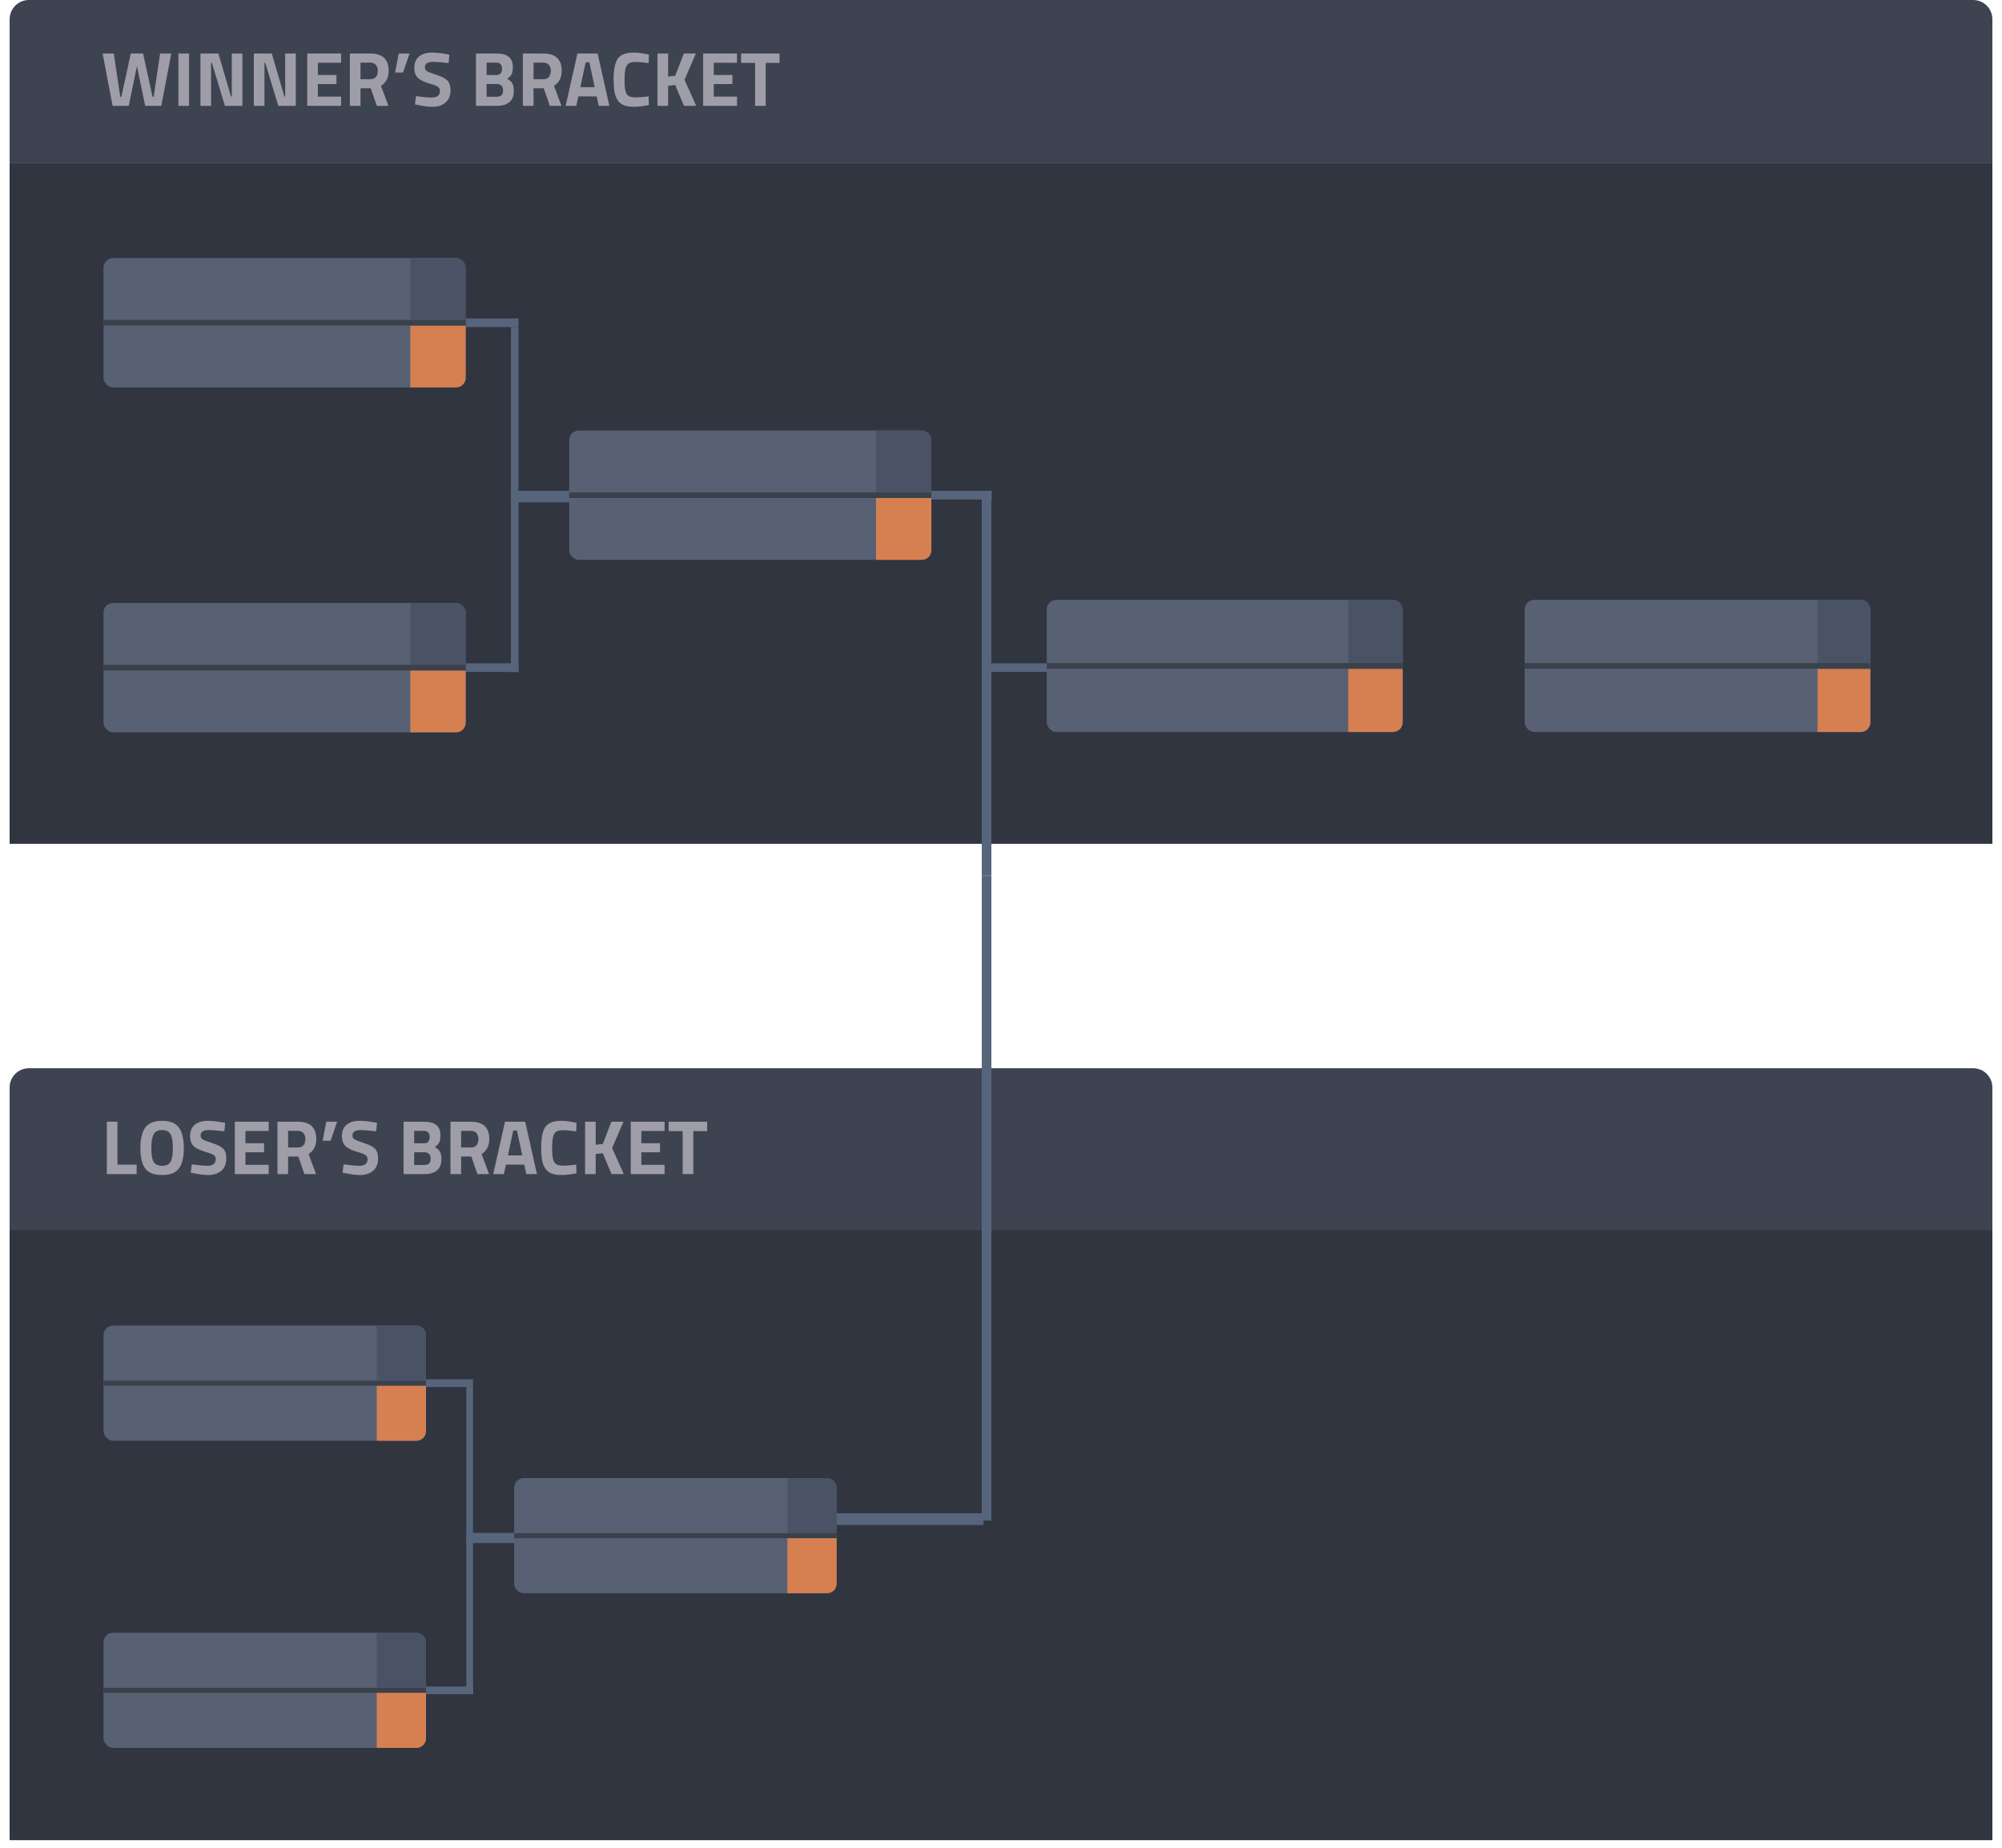 <svg width="208" height="192" viewBox="0 0 208 192" fill="none" xmlns="http://www.w3.org/2000/svg">
<path d="M1 2C1 0.895 1.895 0 3 0H205C206.105 0 207 0.895 207 2V16.903H1V2Z" fill="#3D4351"/>
<path d="M1 113C1 111.895 1.895 111 3 111H205C206.105 111 207 111.895 207 113V127.903H1V113Z" fill="#3D4351"/>
<path d="M10.66 5.56H11.82L12.492 10.056H12.612L13.588 5.56H14.868L15.844 10.056H15.964L16.636 5.56H17.796L16.756 11H15.084L14.228 6.864L13.372 11H11.7L10.66 5.56ZM18.537 11V5.56H19.641V11H18.537ZM20.826 11V5.56H22.69L24.002 10.04H24.082V5.56H25.186V11H23.37L22.01 6.52H21.93V11H20.826ZM26.373 11V5.56H28.237L29.549 10.04H29.629V5.56H30.733V11H28.917L27.557 6.52H27.477V11H26.373ZM31.92 11V5.56H35.44V6.52H33.024V7.792H34.96V8.736H33.024V10.04H35.44V11H31.92ZM37.454 9.176V11H36.35V5.56H38.462C39.742 5.56 40.382 6.157 40.382 7.352C40.382 8.061 40.115 8.584 39.582 8.92L40.358 11H39.15L38.518 9.176H37.454ZM38.478 8.232C38.739 8.232 38.934 8.152 39.062 7.992C39.19 7.832 39.254 7.621 39.254 7.36C39.254 7.099 39.184 6.891 39.046 6.736C38.913 6.581 38.718 6.504 38.462 6.504H37.454V8.232H38.478ZM41.047 7.536L41.423 5.56H42.551L41.871 7.536H41.047ZM45.014 6.424C44.433 6.424 44.142 6.616 44.142 7C44.142 7.171 44.214 7.301 44.358 7.392C44.502 7.483 44.838 7.613 45.366 7.784C45.899 7.955 46.273 8.149 46.486 8.368C46.699 8.581 46.806 8.912 46.806 9.36C46.806 9.931 46.633 10.363 46.286 10.656C45.939 10.949 45.486 11.096 44.926 11.096C44.51 11.096 44.001 11.032 43.398 10.904L43.11 10.848L43.222 9.992C43.937 10.088 44.483 10.136 44.862 10.136C45.427 10.136 45.71 9.901 45.71 9.432C45.71 9.261 45.643 9.128 45.51 9.032C45.382 8.936 45.123 8.832 44.734 8.72C44.115 8.544 43.678 8.336 43.422 8.096C43.171 7.851 43.046 7.512 43.046 7.08C43.046 6.536 43.211 6.131 43.542 5.864C43.873 5.597 44.326 5.464 44.902 5.464C45.297 5.464 45.798 5.517 46.406 5.624L46.694 5.68L46.606 6.552C45.854 6.467 45.323 6.424 45.014 6.424ZM49.451 5.56H51.587C52.153 5.56 52.577 5.675 52.859 5.904C53.142 6.128 53.283 6.493 53.283 7C53.283 7.304 53.238 7.547 53.147 7.728C53.057 7.904 52.902 8.061 52.683 8.2C52.923 8.301 53.099 8.448 53.211 8.64C53.329 8.832 53.387 9.099 53.387 9.44C53.387 9.968 53.233 10.36 52.923 10.616C52.614 10.872 52.179 11 51.619 11H49.451V5.56ZM51.563 8.728H50.555V10.056H51.563C51.803 10.056 51.979 10.008 52.091 9.912C52.209 9.816 52.267 9.64 52.267 9.384C52.267 8.947 52.033 8.728 51.563 8.728ZM51.531 6.504H50.555V7.8H51.539C51.955 7.8 52.163 7.584 52.163 7.152C52.163 6.72 51.953 6.504 51.531 6.504ZM55.43 9.176V11H54.326V5.56H56.438C57.718 5.56 58.358 6.157 58.358 7.352C58.358 8.061 58.092 8.584 57.558 8.92L58.334 11H57.126L56.494 9.176H55.43ZM56.454 8.232C56.716 8.232 56.91 8.152 57.038 7.992C57.166 7.832 57.23 7.621 57.23 7.36C57.23 7.099 57.161 6.891 57.022 6.736C56.889 6.581 56.694 6.504 56.438 6.504H55.43V8.232H56.454ZM58.769 11L59.993 5.56H62.089L63.313 11H62.209L61.993 10.016H60.089L59.873 11H58.769ZM60.849 6.472L60.297 9.056H61.785L61.233 6.472H60.849ZM67.415 10.912C66.85 11.035 66.34 11.096 65.887 11.096C65.434 11.096 65.071 11.04 64.799 10.928C64.527 10.816 64.314 10.637 64.159 10.392C64.004 10.147 63.898 9.859 63.839 9.528C63.78 9.197 63.751 8.781 63.751 8.28C63.751 7.229 63.898 6.499 64.191 6.088C64.49 5.672 65.036 5.464 65.831 5.464C66.29 5.464 66.82 5.536 67.423 5.68L67.391 6.56C66.863 6.48 66.423 6.44 66.071 6.44C65.724 6.44 65.476 6.488 65.327 6.584C65.178 6.675 65.066 6.851 64.991 7.112C64.922 7.373 64.887 7.819 64.887 8.448C64.887 9.077 64.959 9.515 65.103 9.76C65.252 10 65.546 10.12 65.983 10.12C66.426 10.12 66.895 10.083 67.391 10.008L67.415 10.912ZM69.415 11H68.311V5.56H69.415V7.952L70.151 7.872L71.047 5.56H72.303L71.119 8.288L72.335 11H71.063L70.151 8.832L69.415 8.912V11ZM73.053 11V5.56H76.573V6.52H74.157V7.792H76.093V8.736H74.157V10.04H76.573V11H73.053ZM76.995 6.536V5.56H80.995V6.536H79.555V11H78.451V6.536H76.995Z" fill="#9F9EA8"/>
<rect x="1" y="127.826" width="206" height="63.385" fill="#303540"/>
<rect x="1" y="16.902" width="206" height="70.779" fill="#303540"/>
<path fill-rule="evenodd" clip-rule="evenodd" d="M94.973 51.008H103.037V51.904H94.973V51.008Z" fill="#57657C"/>
<path fill-rule="evenodd" clip-rule="evenodd" d="M102 51H103V91H102V51Z" fill="#57657C"/>
<path fill-rule="evenodd" clip-rule="evenodd" d="M86.326 158.461V157.242H102.172V158.461H86.326Z" fill="#57657C"/>
<path fill-rule="evenodd" clip-rule="evenodd" d="M102 158H103V91H102V158Z" fill="#57657C"/>
<rect width="9.856" height="0.896" transform="matrix(1 0 0 -1 102.141 69.823)" fill="#57657C"/>
<path fill-rule="evenodd" clip-rule="evenodd" d="M48.382 33.088H53.87V33.984H48.382V33.088Z" fill="#57657C"/>
<path fill-rule="evenodd" clip-rule="evenodd" d="M53.086 33.983H53.87V51.903H53.086V33.983Z" fill="#57657C"/>
<path fill-rule="evenodd" clip-rule="evenodd" d="M48.382 69.823V68.927H53.87V69.823H48.382Z" fill="#57657C"/>
<path fill-rule="evenodd" clip-rule="evenodd" d="M53.086 69.822H53.87V51.903H53.086V69.822Z" fill="#57657C"/>
<rect width="7.84" height="1.195" transform="matrix(1 0 0 -1 53.086 52.201)" fill="#57657C"/>
<rect x="59.134" y="44.735" width="37.631" height="13.44" rx="1" fill="#586074"/>
<path d="M91.016 51.747H96.765V57.175C96.765 57.727 96.317 58.175 95.765 58.175H91.016V51.747Z" fill="#D68052"/>
<path d="M91.016 44.735H95.765C96.317 44.735 96.765 45.183 96.765 45.735V51.163H91.016V44.735Z" fill="#4A5266"/>
<rect x="59.134" y="51.163" width="37.631" height="0.584" fill="#3B414B"/>
<rect x="10.752" y="26.816" width="37.631" height="13.44" rx="1" fill="#586074"/>
<path d="M42.633 33.828H48.382V39.256C48.382 39.808 47.935 40.256 47.382 40.256H42.633V33.828Z" fill="#D68052"/>
<path d="M42.633 26.816H47.382C47.935 26.816 48.382 27.264 48.382 27.816V33.244H42.633V26.816Z" fill="#4A5266"/>
<rect x="10.752" y="33.244" width="37.631" height="0.584" fill="#3B414B"/>
<rect x="10.752" y="62.655" width="37.631" height="13.44" rx="1" fill="#586074"/>
<path d="M42.633 69.667H48.382V75.095C48.382 75.647 47.935 76.095 47.382 76.095H42.633V69.667Z" fill="#D68052"/>
<path d="M42.633 62.655H47.382C47.935 62.655 48.382 63.103 48.382 63.655V69.083H42.633V62.655Z" fill="#4A5266"/>
<rect x="10.752" y="69.083" width="37.631" height="0.584" fill="#3B414B"/>
<rect x="108.754" y="62.328" width="36.974" height="13.733" rx="1" fill="#586074"/>
<path d="M140.08 69.493H145.728V75.061C145.728 75.614 145.281 76.061 144.728 76.061H140.08V69.493Z" fill="#D68052"/>
<path d="M140.08 62.328H144.728C145.281 62.328 145.728 62.776 145.728 63.328V68.896H140.08V62.328Z" fill="#4A5266"/>
<rect x="108.754" y="68.897" width="36.974" height="0.597" fill="#3B414B"/>
<rect x="158.405" y="62.328" width="35.918" height="13.733" rx="1" fill="#586074"/>
<path d="M188.836 69.493H194.323V75.061C194.323 75.614 193.876 76.061 193.323 76.061H188.836V69.493Z" fill="#D68052"/>
<path d="M188.836 62.328H193.323C193.876 62.328 194.323 62.776 194.323 63.328V68.896H188.836V62.328Z" fill="#4A5266"/>
<rect x="158.405" y="68.897" width="35.918" height="0.597" fill="#3B414B"/>
<path d="M14.196 122H11.1V116.56H12.204V121.024H14.196V122ZM15.954 120.72C16.114 120.997 16.41 121.136 16.842 121.136C17.274 121.136 17.568 120.997 17.722 120.72C17.882 120.437 17.962 119.968 17.962 119.312C17.962 118.651 17.882 118.171 17.722 117.872C17.562 117.573 17.269 117.424 16.842 117.424C16.416 117.424 16.122 117.573 15.962 117.872C15.802 118.171 15.722 118.651 15.722 119.312C15.722 119.968 15.8 120.437 15.954 120.72ZM18.586 121.424C18.25 121.872 17.669 122.096 16.842 122.096C16.016 122.096 15.432 121.872 15.09 121.424C14.754 120.971 14.586 120.264 14.586 119.304C14.586 118.344 14.754 117.632 15.09 117.168C15.432 116.699 16.016 116.464 16.842 116.464C17.669 116.464 18.25 116.699 18.586 117.168C18.928 117.632 19.098 118.344 19.098 119.304C19.098 120.264 18.928 120.971 18.586 121.424ZM21.717 117.424C21.136 117.424 20.845 117.616 20.845 118C20.845 118.171 20.917 118.301 21.061 118.392C21.205 118.483 21.541 118.613 22.069 118.784C22.602 118.955 22.976 119.149 23.189 119.368C23.402 119.581 23.509 119.912 23.509 120.36C23.509 120.931 23.336 121.363 22.989 121.656C22.642 121.949 22.189 122.096 21.629 122.096C21.213 122.096 20.704 122.032 20.101 121.904L19.813 121.848L19.925 120.992C20.64 121.088 21.186 121.136 21.565 121.136C22.131 121.136 22.413 120.901 22.413 120.432C22.413 120.261 22.346 120.128 22.213 120.032C22.085 119.936 21.826 119.832 21.437 119.72C20.819 119.544 20.381 119.336 20.125 119.096C19.875 118.851 19.749 118.512 19.749 118.08C19.749 117.536 19.915 117.131 20.245 116.864C20.576 116.597 21.029 116.464 21.605 116.464C22 116.464 22.501 116.517 23.109 116.624L23.397 116.68L23.309 117.552C22.557 117.467 22.026 117.424 21.717 117.424ZM24.397 122V116.56H27.917V117.52H25.501V118.792H27.437V119.736H25.501V121.04H27.917V122H24.397ZM29.93 120.176V122H28.826V116.56H30.938C32.218 116.56 32.858 117.157 32.858 118.352C32.858 119.061 32.592 119.584 32.058 119.92L32.834 122H31.626L30.994 120.176H29.93ZM30.954 119.232C31.216 119.232 31.41 119.152 31.538 118.992C31.666 118.832 31.73 118.621 31.73 118.36C31.73 118.099 31.661 117.891 31.522 117.736C31.389 117.581 31.194 117.504 30.938 117.504H29.93V119.232H30.954ZM33.523 118.536L33.899 116.56H35.027L34.347 118.536H33.523ZM37.491 117.424C36.909 117.424 36.619 117.616 36.619 118C36.619 118.171 36.691 118.301 36.835 118.392C36.979 118.483 37.315 118.613 37.843 118.784C38.376 118.955 38.749 119.149 38.963 119.368C39.176 119.581 39.283 119.912 39.283 120.36C39.283 120.931 39.109 121.363 38.763 121.656C38.416 121.949 37.963 122.096 37.403 122.096C36.987 122.096 36.477 122.032 35.875 121.904L35.587 121.848L35.699 120.992C36.413 121.088 36.96 121.136 37.339 121.136C37.904 121.136 38.187 120.901 38.187 120.432C38.187 120.261 38.12 120.128 37.987 120.032C37.859 119.936 37.6 119.832 37.211 119.72C36.592 119.544 36.155 119.336 35.899 119.096C35.648 118.851 35.523 118.512 35.523 118.08C35.523 117.536 35.688 117.131 36.019 116.864C36.349 116.597 36.803 116.464 37.379 116.464C37.773 116.464 38.275 116.517 38.883 116.624L39.171 116.68L39.083 117.552C38.331 117.467 37.8 117.424 37.491 117.424ZM41.928 116.56H44.064C44.629 116.56 45.053 116.675 45.336 116.904C45.619 117.128 45.76 117.493 45.76 118C45.76 118.304 45.715 118.547 45.624 118.728C45.533 118.904 45.379 119.061 45.16 119.2C45.4 119.301 45.576 119.448 45.688 119.64C45.805 119.832 45.864 120.099 45.864 120.44C45.864 120.968 45.709 121.36 45.4 121.616C45.091 121.872 44.656 122 44.096 122H41.928V116.56ZM44.04 119.728H43.032V121.056H44.04C44.28 121.056 44.456 121.008 44.568 120.912C44.685 120.816 44.744 120.64 44.744 120.384C44.744 119.947 44.509 119.728 44.04 119.728ZM44.008 117.504H43.032V118.8H44.016C44.432 118.8 44.64 118.584 44.64 118.152C44.64 117.72 44.429 117.504 44.008 117.504ZM47.907 120.176V122H46.803V116.56H48.915C50.195 116.56 50.835 117.157 50.835 118.352C50.835 119.061 50.568 119.584 50.035 119.92L50.811 122H49.603L48.971 120.176H47.907ZM48.931 119.232C49.192 119.232 49.387 119.152 49.515 118.992C49.643 118.832 49.707 118.621 49.707 118.36C49.707 118.099 49.638 117.891 49.499 117.736C49.366 117.581 49.171 117.504 48.915 117.504H47.907V119.232H48.931ZM51.245 122L52.469 116.56H54.565L55.789 122H54.685L54.469 121.016H52.565L52.349 122H51.245ZM53.325 117.472L52.773 120.056H54.261L53.709 117.472H53.325ZM59.892 121.912C59.326 122.035 58.817 122.096 58.364 122.096C57.91 122.096 57.548 122.04 57.276 121.928C57.004 121.816 56.79 121.637 56.636 121.392C56.481 121.147 56.374 120.859 56.316 120.528C56.257 120.197 56.228 119.781 56.228 119.28C56.228 118.229 56.374 117.499 56.668 117.088C56.966 116.672 57.513 116.464 58.308 116.464C58.766 116.464 59.297 116.536 59.9 116.68L59.868 117.56C59.34 117.48 58.9 117.44 58.548 117.44C58.201 117.44 57.953 117.488 57.804 117.584C57.654 117.675 57.542 117.851 57.468 118.112C57.398 118.373 57.364 118.819 57.364 119.448C57.364 120.077 57.436 120.515 57.58 120.76C57.729 121 58.022 121.12 58.46 121.12C58.902 121.12 59.372 121.083 59.868 121.008L59.892 121.912ZM61.891 122H60.787V116.56H61.891V118.952L62.627 118.872L63.523 116.56H64.779L63.595 119.288L64.811 122H63.539L62.627 119.832L61.891 119.912V122ZM65.529 122V116.56H69.049V117.52H66.633V118.792H68.57V119.736H66.633V121.04H69.049V122H65.529ZM69.471 117.536V116.56H73.471V117.536H72.031V122H70.927V117.536H69.471Z" fill="#9F9EA8"/>
<path fill-rule="evenodd" clip-rule="evenodd" d="M44.261 143.325H49.148V144.123H44.261V143.325Z" fill="#57657C"/>
<path fill-rule="evenodd" clip-rule="evenodd" d="M48.45 144.123H49.148V160.08H48.45V144.123Z" fill="#57657C"/>
<path fill-rule="evenodd" clip-rule="evenodd" d="M44.261 176.037V175.239H49.148V176.037H44.261Z" fill="#57657C"/>
<path fill-rule="evenodd" clip-rule="evenodd" d="M48.45 176.037H49.148V160.08H48.45V176.037Z" fill="#57657C"/>
<rect width="6.981" height="1.064" transform="matrix(1 0 0 -1 48.45 160.346)" fill="#57657C"/>
<rect x="10.752" y="137.74" width="33.51" height="11.968" rx="1" fill="#586074"/>
<path d="M39.142 143.984H44.262V148.708C44.262 149.26 43.814 149.708 43.262 149.708H39.142V143.984Z" fill="#D68052"/>
<path d="M39.142 137.74H43.262C43.814 137.74 44.262 138.188 44.262 138.74V143.464H39.142V137.74Z" fill="#4A5266"/>
<rect x="10.752" y="143.464" width="33.51" height="0.52" fill="#3B414B"/>
<rect x="53.415" y="153.586" width="33.51" height="11.968" rx="1" fill="#586074"/>
<path d="M81.805 159.83H86.924V164.554C86.924 165.106 86.477 165.554 85.924 165.554H81.805V159.83Z" fill="#D68052"/>
<path d="M81.805 153.586H85.924C86.477 153.586 86.924 154.034 86.924 154.586V159.31H81.805V153.586Z" fill="#4A5266"/>
<rect x="53.415" y="159.31" width="33.51" height="0.52" fill="#3B414B"/>
<rect x="10.752" y="169.654" width="33.51" height="11.968" rx="1" fill="#586074"/>
<path d="M39.142 175.898H44.262V180.622C44.262 181.174 43.814 181.622 43.262 181.622H39.142V175.898Z" fill="#D68052"/>
<path d="M39.142 169.654H43.262C43.814 169.654 44.262 170.102 44.262 170.654V175.378H39.142V169.654Z" fill="#4A5266"/>
<rect x="10.752" y="175.378" width="33.51" height="0.52" fill="#3B414B"/>
</svg>
